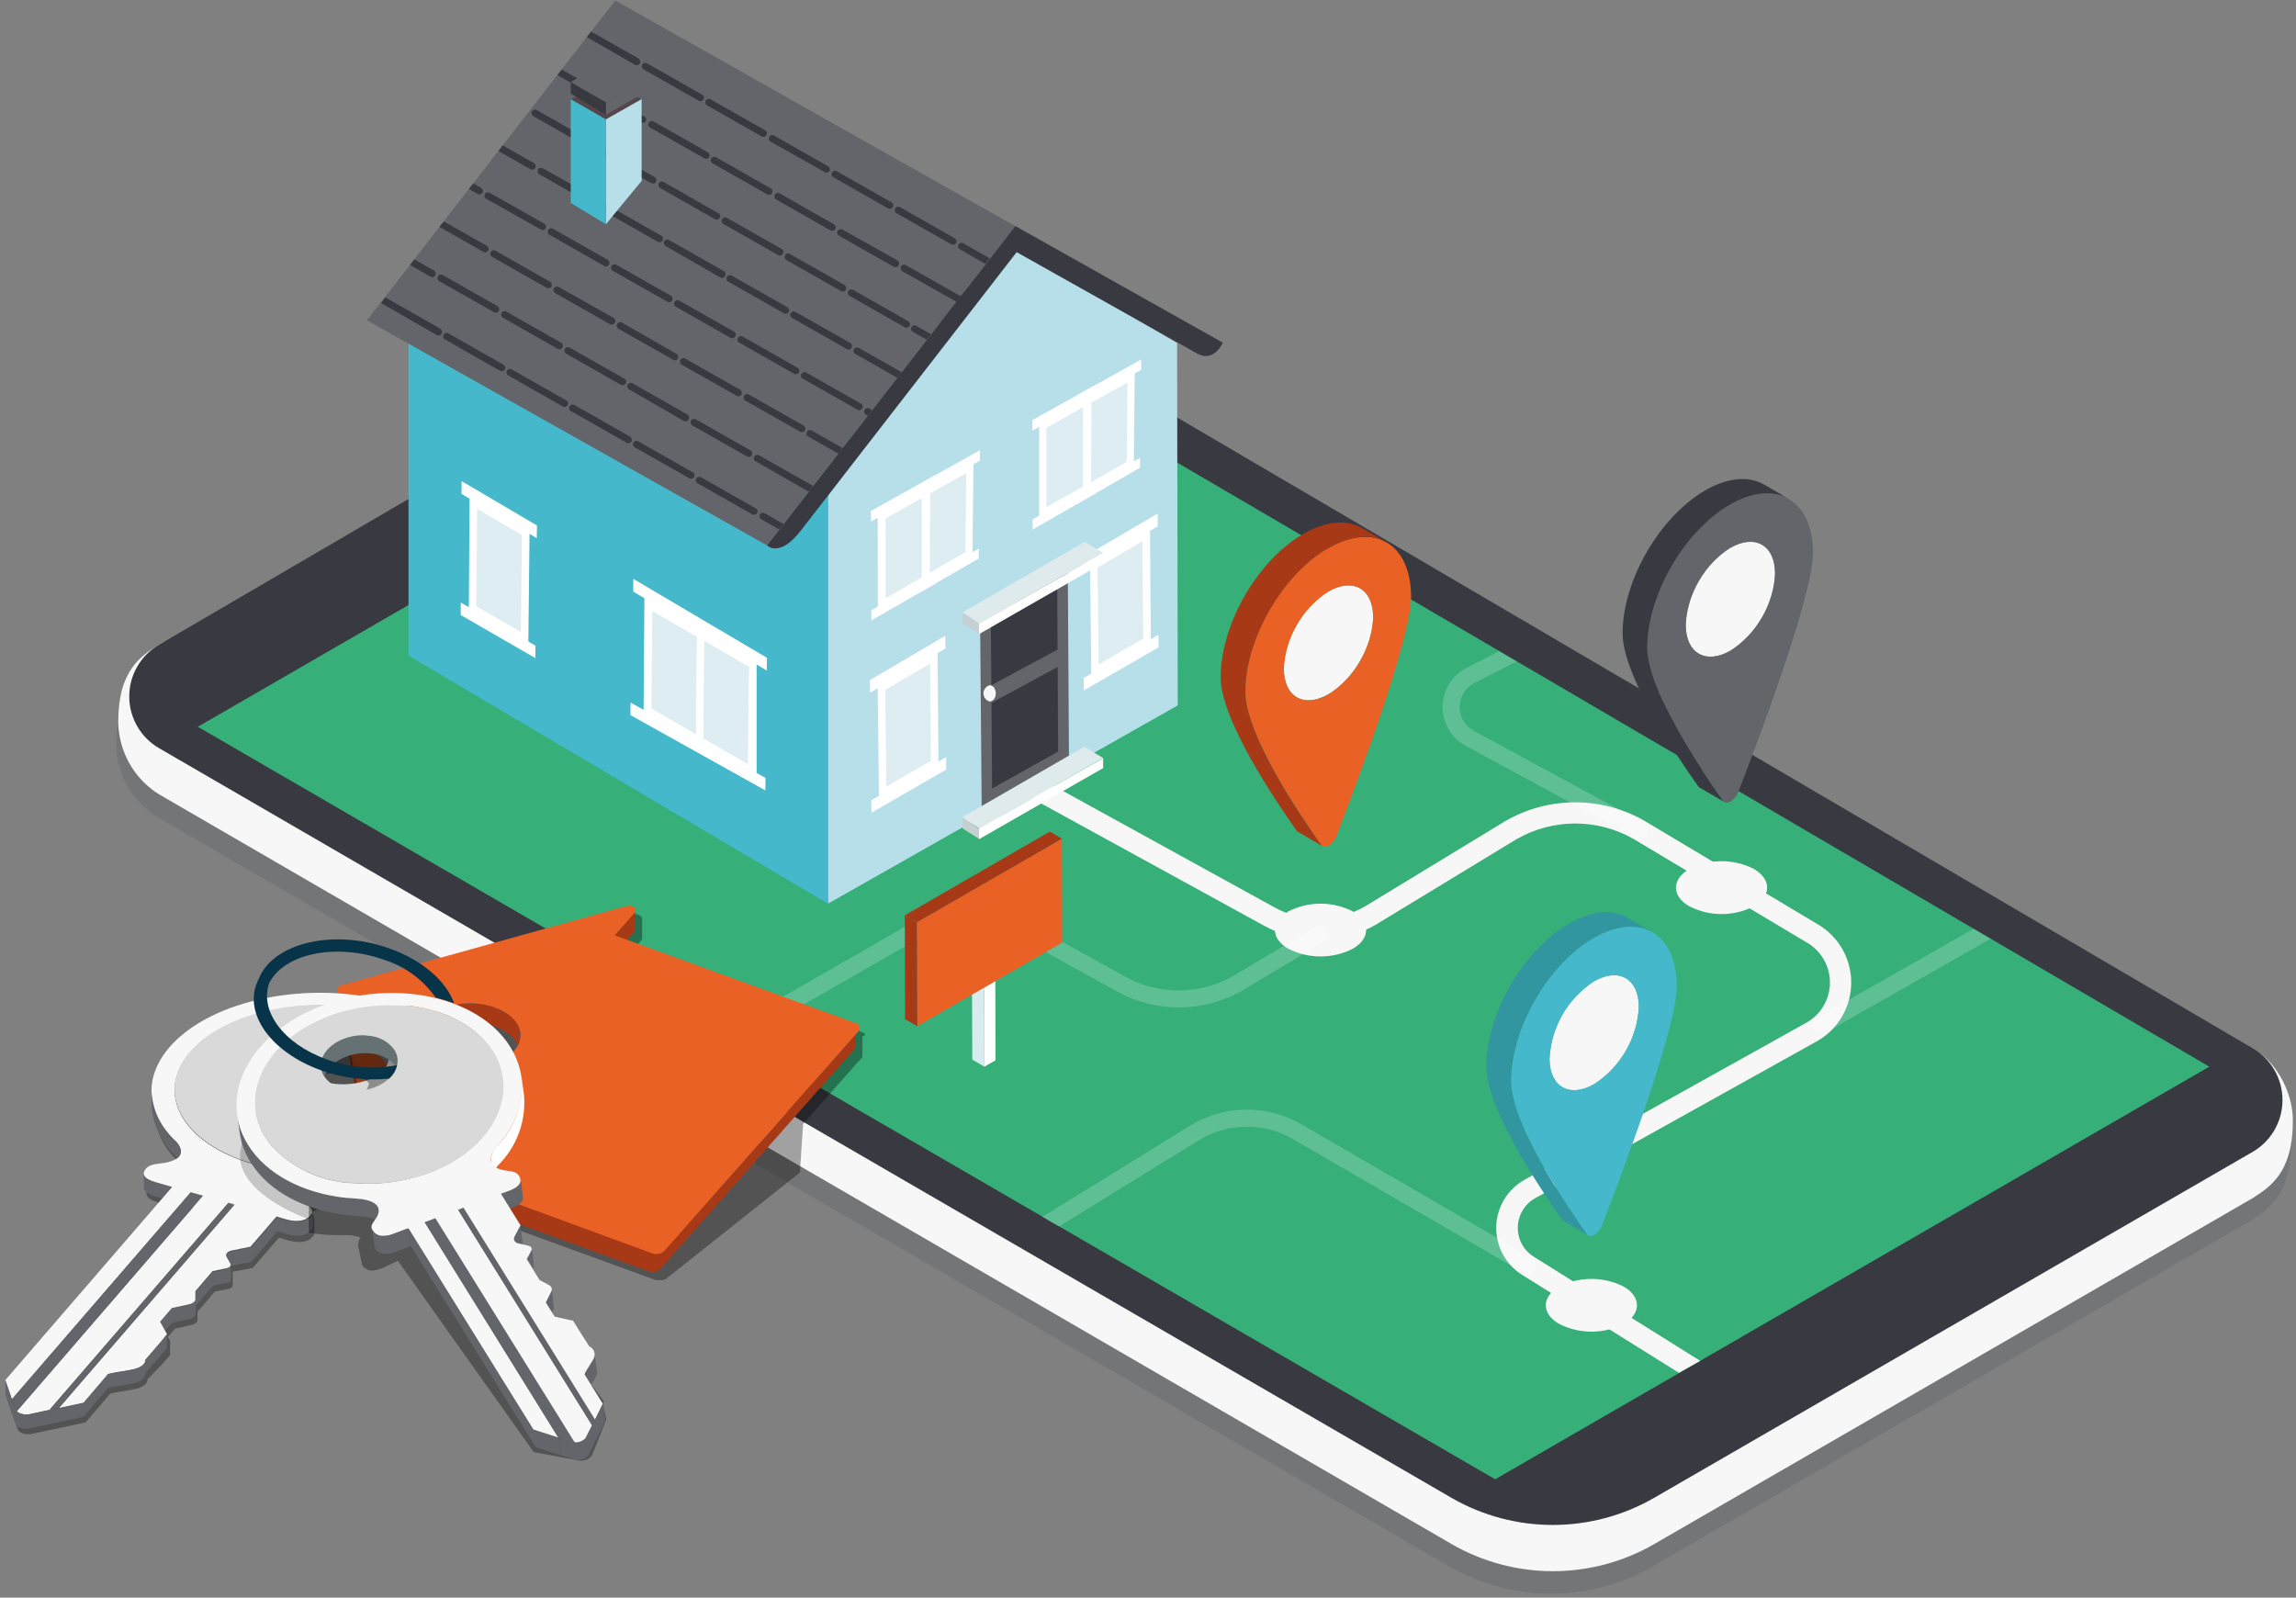 <?xml version="1.0" encoding="UTF-8"?>
<svg width="240px" height="167px" viewBox="0 0 240 167" version="1.1" xmlns="http://www.w3.org/2000/svg" xmlns:xlink="http://www.w3.org/1999/xlink">
    <rect x="0" y="0" width="240" height="167" fill="#808080" stroke="none"/>
    <!-- Generator: Sketch 53 (72520) - https://sketchapp.com -->
    <title>05-desktop-illustration-maison</title>
    <desc>Created with Sketch.</desc>
    <g id="Page-1" stroke="none" stroke-width="1" fill="none" fill-rule="evenodd">
        <g id="05-desktop-illustration-maison" fill-rule="nonzero">
            <path d="M236.1,112.56 C235.837,112.344 235.56,112.147 235.27,111.97 L100.67,33 C94.058,29.13 85.872,29.13 79.26,33 L16.82,69.51 C14.45,70.85 12.15,72.46 12.15,77.82 C12.178,80.558 13.452,83.135 15.61,84.82 C15.865,85.035 16.14,85.226 16.43,85.39 L151.54,163.76 C158.086,167.53 166.144,167.53 172.69,163.76 L235.23,127.62 C235.41,127.51 235.57,127.4 235.73,127.28 C237.73,126.01 239.46,124.18 239.46,119.53 C239.43,116.823 238.199,114.27 236.1,112.56 Z" id="Path" fill="#63656B" opacity="0.4" style="mix-blend-mode: multiply;"></path>
            <path d="M234.89,109.61 C233.84,109.61 233.22,110.93 232.89,112.8 L101.57,35.08 C94.85,31.08 85.14,32.15 80.16,35.08 L19.16,70.68 C18.76,68.35 18.04,66.6 17.06,67.15 C14.68,68.49 12.36,70.09 12.36,75.47 C12.396,78.206 13.668,80.78 15.82,82.47 C16.078,82.682 16.352,82.872 16.64,83.04 L151.75,161.41 C158.296,165.18 166.354,165.18 172.9,161.41 L235.44,125.26 C235.605,125.161 235.765,125.055 235.92,124.94 C237.92,123.67 239.67,121.84 239.67,117.18 C239.7,113.2 236.68,109.61 234.89,109.61 Z" id="Path" fill="#F8F7F7"></path>
            <path d="M235.51,109.6 L100.91,30.66 C94.298,26.79 86.112,26.79 79.5,30.66 L16.63,67.39 C14.699,68.507 13.51,70.569 13.51,72.8 C13.51,75.031 14.699,77.093 16.63,78.21 L151.74,156.58 C158.287,160.346 166.343,160.346 172.89,156.58 L235.43,120.43 C237.369,119.324 238.573,117.27 238.589,115.038 C238.606,112.806 237.433,110.734 235.51,109.6 L235.51,109.6 Z" id="Path" fill="#393A41"></path>
            <polygon id="Path" fill="#37AF79" points="20.68 75.97 156.29 154.63 230.94 111.5 95.93 32.48"></polygon>
            <path d="M58.74,48.28 C57.63,47.72 56.32,47.72 55.21,48.28 L48.9,51.92 C48.494,52.086 48.228,52.481 48.228,52.92 C48.228,53.359 48.494,53.754 48.9,53.92 C50.01,54.48 51.32,54.48 52.43,53.92 L58.74,50.27 C59.14,50.101 59.4,49.709 59.4,49.275 C59.4,48.841 59.14,48.449 58.74,48.28 L58.74,48.28 Z" id="Path" fill="#546F75"></path>
            <path d="M190,96.61 L171.91,85.81 C167.413,83.221 161.877,83.221 157.38,85.81 L142.66,94.76 C139.759,96.429 136.199,96.471 133.26,94.87 L97.16,75 C96.608,74.705 95.92,74.913 95.625,75.465 C95.33,76.017 95.538,76.705 96.09,77 L132.2,96.8 C135.829,98.782 140.23,98.729 143.81,96.66 L158.52,87.72 C162.318,85.534 166.992,85.534 170.79,87.72 L188.88,98.53 C190.367,99.392 191.283,100.981 191.283,102.7 C191.283,104.419 190.367,106.008 188.88,106.87 L159.42,123.29 C157.608,124.275 156.458,126.151 156.403,128.212 C156.347,130.274 157.394,132.209 159.15,133.29 L175.5,143.5 L177.72,142.25 L160.33,131.37 C159.258,130.701 158.621,129.514 158.656,128.251 C158.691,126.988 159.393,125.839 160.5,125.23 L190,108.8 C192.171,107.538 193.507,105.216 193.507,102.705 C193.507,100.194 192.171,97.872 190,96.61 L190,96.61 Z" id="Path" fill="#F8F7F7"></path>
            <polygon id="Path" fill="#B6DFE9" points="106 25.88 86.55 51.78 86.55 94.46 123.11 73.73 123.04 35.86"></polygon>
            <polygon id="Path" fill="#63656B" points="102.44 63.52 102.62 84.95 111.74 79.56 111.61 58.57"></polygon>
            <polygon id="Path" fill="#DEEDF2" points="96.81 60.55 101.28 57.98 101.38 48.76 96.85 51.29"></polygon>
            <path d="M96.43,61.24 L101.65,58.24 L101.76,48.05 L96.47,51.05 L96.43,61.24 Z M97.23,51.57 L101,49.46 L100.92,57.72 L97.19,59.86 L97.23,51.57 Z" id="Shape" fill="#FFFFFF"></path>
            <polygon id="Path" fill="#FFFFFF" points="95.79 51.86 102.43 48.15 102.44 47.06 95.79 50.77"></polygon>
            <polygon id="Path" fill="#FFFFFF" points="95.76 62.16 102.3 58.39 102.32 57.34 95.76 61.1"></polygon>
            <polygon id="Path" fill="#DEEDF2" points="92.15 63.23 96.69 60.62 96.73 51.36 92.13 53.93"></polygon>
            <path d="M91.76,63.93 L97.06,60.88 L97.11,50.65 L91.74,53.65 L91.76,63.93 Z M96.35,52.06 L96.35,60.36 L92.57,62.53 L92.57,54.2 L96.35,52.06 Z" id="Shape" fill="#FFFFFF"></path>
            <polygon id="Path" fill="#FFFFFF" points="91.05 54.51 97.79 50.74 97.79 49.65 91.04 53.41"></polygon>
            <polygon id="Path" fill="#FFFFFF" points="91.08 64.85 97.73 61.03 97.74 59.97 91.08 63.79"></polygon>
            <polygon id="Path" fill="#DEEDF2" points="113.67 51.06 118.14 48.49 118.24 39.27 113.71 41.8"></polygon>
            <path d="M113.29,51.75 L118.51,48.75 L118.62,38.56 L113.33,41.56 L113.29,51.75 Z M114.09,42.08 L117.86,40 L117.78,48.26 L114.05,50.4 L114.09,42.08 Z" id="Shape" fill="#FFFFFF"></path>
            <polygon id="Path" fill="#FFFFFF" points="112.65 42.37 119.28 38.66 119.3 37.57 112.65 41.28"></polygon>
            <polygon id="Path" fill="#FFFFFF" points="112.61 52.67 119.16 48.9 119.17 47.85 112.62 51.61"></polygon>
            <polygon id="Path" fill="#DEEDF2" points="109 53.74 113.54 51.13 113.59 41.87 108.99 44.44"></polygon>
            <path d="M108.62,54.44 L113.92,51.44 L114,41.16 L108.63,44.16 L108.62,54.44 Z M113.2,42.57 L113.2,50.87 L109.38,53 L109.38,44.71 L113.2,42.57 Z" id="Shape" fill="#FFFFFF"></path>
            <polygon id="Path" fill="#FFFFFF" points="107.91 45.02 114.65 41.25 114.65 40.16 107.9 43.92"></polygon>
            <polygon id="Path" fill="#FFFFFF" points="107.94 55.36 114.59 51.54 114.59 50.48 107.94 54.3"></polygon>
            <polygon id="Path" fill="#DEEDF2" points="92.14 71.75 92.26 83.04 97.7 79.9 97.62 68.53"></polygon>
            <path d="M91.74,71.38 L91.88,83.85 L98.1,80.26 L98,67.69 L91.74,71.38 Z M92.65,82.22 L92.53,72.11 L97.23,69.36 L97.31,79.53 L92.65,82.22 Z" id="Shape" fill="#FFFFFF"></path>
            <polygon id="Path" fill="#FFFFFF" points="90.93 71.09 90.95 72.41 98.82 67.79 98.81 66.46"></polygon>
            <polygon id="Path" fill="#FFFFFF" points="91.08 83.65 91.1 84.95 98.9 80.45 98.9 79.14"></polygon>
            <polygon id="Path" fill="#DEEDF2" points="114.33 58.97 114.46 70.26 119.9 67.12 119.81 55.75"></polygon>
            <path d="M113.94,58.6 L114.08,71.07 L120.3,67.48 L120.21,54.92 L113.94,58.6 Z M114.84,69.45 L114.73,59.33 L119.42,56.58 L119.5,66.75 L114.84,69.45 Z" id="Shape" fill="#FFFFFF"></path>
            <polygon id="Path" fill="#FFFFFF" points="113.13 58.31 113.15 59.64 121.02 55.01 121.01 53.68"></polygon>
            <polygon id="Path" fill="#FFFFFF" points="113.28 70.87 113.3 72.17 121.1 67.67 121.09 66.36"></polygon>
            <polygon id="Path" fill="#393A41" points="103.57 64.57 103.63 71.63 110.55 67.9 110.51 60.94"></polygon>
            <polygon id="Path" fill="#393A41" points="103.64 73.47 103.7 82.43 110.61 78.56 110.56 69.71"></polygon>
            <polygon id="Path" fill="#DEEAEB" points="100.56 85.44 102.39 86.62 115.31 79.23 113.34 78.06"></polygon>
            <polygon id="Path" fill="#DEEAEB" points="100.61 64.01 102.39 65.19 115.31 57.8 113.39 56.63"></polygon>
            <polygon id="Path" fill="#FFFFFF" points="102.32 65.19 102.34 66.28 115.31 58.85 115.31 57.83"></polygon>
            <polygon id="Path" fill="#C6D0D2" points="100.61 64.01 100.61 65.15 102.34 66.25 102.32 65.19"></polygon>
            <polygon id="Path" fill="#FFFFFF" points="102.32 86.62 102.34 87.72 115.31 80.29 115.31 79.26"></polygon>
            <polygon id="Path" fill="#C6D0D2" points="100.61 85.44 100.61 86.59 102.34 87.69 102.32 86.62"></polygon>
            <path d="M103.45,71.63 C103.065,71.733 102.798,72.082 102.798,72.48 C102.798,72.878 103.065,73.227 103.45,73.33 C103.8,73.33 104.09,72.95 104.09,72.48 C104.09,72.01 103.8,71.63 103.45,71.63 Z" id="Path" fill="#F8F7F7"></path>
            <polygon id="Path" fill="#45B8CB" points="42.7 68.53 86.55 94.46 86.55 51.78 42.7 29.33"></polygon>
            <path d="M80.17,57 C80.17,57 81.45,58.39 83.73,55.44 L106.27,26.36 L125.22,37 C126.92,37.89 127.82,35.82 127.82,35.82 L106.12,23.62 L80.17,57 Z" id="Path" fill="#393A41"></path>
            <polygon id="Path" fill="#63656B" points="38.36 33.48 80.17 57.01 106.12 23.64 64.31 0.05"></polygon>
            <polygon id="Path" fill="#DEEDF2" points="67.62 74.26 78.56 80.62 78.69 69.33 67.71 62.89"></polygon>
            <path d="M67.36,62.41 L67.27,74.71 L79.09,81.43 L79.09,69.22 L72.82,65.62 L67.36,62.41 Z M72.76,72.9 L72.76,76.77 L68.1,74.05 L68.18,63.88 L72.85,66.57 L72.76,72.9 Z M73.56,71.6 L73.62,66.99 L78.29,69.69 L78.18,79.88 L73.52,77.19 L73.56,71.6 Z" id="Shape" fill="#FFFFFF"></path>
            <polygon id="Path" fill="#DEEDF2" points="49.36 63.73 54.8 66.87 54.92 55.58 49.44 52.36"></polygon>
            <path d="M49,64.09 L55.22,67.68 L55.36,55.21 L49.09,51.53 L49,64.09 Z M49.87,53.19 L54.56,55.94 L54.45,66.06 L49.79,63.37 L49.87,53.19 Z" id="Shape" fill="#FFFFFF"></path>
            <polygon id="Path" fill="#FFFFFF" points="48.24 51.63 56.11 56.25 56.13 54.93 48.25 50.29"></polygon>
            <polygon id="Path" fill="#FFFFFF" points="48.16 64.29 55.96 68.79 55.97 67.49 48.16 62.98"></polygon>
            <polygon id="Path" fill="#FFFFFF" points="66.19 61.84 80.15 70.09 80.17 68.76 66.2 60.51"></polygon>
            <polygon id="Path" fill="#FFFFFF" points="65.9 74.75 80 82.62 80.02 81.32 65.91 73.44"></polygon>
            <path d="M100.2,25.55 C100.101,25.724 100.158,25.946 100.33,26.05 L103,27.59 L103.46,27.01 L100.65,25.41 C100.486,25.338 100.294,25.398 100.2,25.55 Z" id="Path" fill="#393A41"></path>
            <path d="M99.8,24.91 L94.08,21.65 C93.903,21.552 93.68,21.615 93.58,21.79 C93.53,21.874 93.517,21.975 93.543,22.07 C93.57,22.164 93.634,22.244 93.72,22.29 L99.44,25.54 C99.614,25.639 99.836,25.582 99.94,25.41 C99.99,25.326 100.003,25.225 99.977,25.13 C99.95,25.036 99.886,24.956 99.8,24.91 L99.8,24.91 Z" id="Path" fill="#393A41"></path>
            <path d="M93.19,21.15 L87.47,17.9 C87.296,17.801 87.074,17.858 86.97,18.03 C86.92,18.114 86.907,18.215 86.933,18.31 C86.96,18.404 87.024,18.484 87.11,18.53 L92.83,21.78 C93.004,21.879 93.226,21.822 93.33,21.65 C93.38,21.566 93.393,21.465 93.367,21.37 C93.34,21.276 93.276,21.196 93.19,21.15 L93.19,21.15 Z" id="Path" fill="#393A41"></path>
            <path d="M86.58,17.39 L80.86,14.14 C80.691,14.074 80.499,14.141 80.407,14.297 C80.315,14.454 80.35,14.654 80.49,14.77 L86.22,18 C86.397,18.098 86.62,18.035 86.72,17.86 C86.794,17.69 86.735,17.492 86.58,17.39 L86.58,17.39 Z" id="Path" fill="#393A41"></path>
            <path d="M80,13.63 L74.27,10.38 C74.157,10.316 74.019,10.316 73.907,10.382 C73.795,10.447 73.727,10.567 73.727,10.697 C73.728,10.826 73.797,10.946 73.91,11.01 L79.63,14.27 C79.806,14.361 80.022,14.298 80.121,14.127 C80.22,13.956 80.167,13.737 80,13.63 L80,13.63 Z" id="Path" fill="#393A41"></path>
            <path d="M73.35,9.87 L67.63,6.62 C67.546,6.57 67.445,6.557 67.35,6.583 C67.256,6.61 67.176,6.674 67.13,6.76 C67.081,6.843 67.068,6.942 67.094,7.035 C67.121,7.128 67.184,7.206 67.27,7.25 L73,10.51 C73.115,10.595 73.269,10.606 73.395,10.538 C73.521,10.471 73.597,10.336 73.589,10.193 C73.582,10.05 73.493,9.924 73.36,9.87 L73.35,9.87 Z" id="Path" fill="#393A41"></path>
            <path d="M66.74,6.11 L61.79,3.3 L61.34,3.88 L66.34,6.75 C66.455,6.835 66.609,6.846 66.735,6.778 C66.861,6.711 66.937,6.576 66.929,6.433 C66.922,6.29 66.833,6.164 66.7,6.11 L66.74,6.11 Z" id="Path" fill="#393A41"></path>
            <path d="M94.68,27.71 C94.596,27.66 94.495,27.647 94.4,27.673 C94.306,27.7 94.226,27.764 94.18,27.85 C94.081,28.024 94.138,28.246 94.31,28.35 L100,31.56 L100.45,30.98 C100.45,30.98 100.45,30.98 100.45,30.98 L94.68,27.71 Z" id="Path" fill="#393A41"></path>
            <path d="M93.79,27.21 L88.06,24 C87.883,23.902 87.66,23.965 87.56,24.14 C87.462,24.317 87.525,24.54 87.7,24.64 L93.42,27.89 C93.504,27.94 93.605,27.953 93.7,27.927 C93.794,27.9 93.874,27.836 93.92,27.75 C93.985,27.664 94.007,27.554 93.982,27.449 C93.957,27.345 93.887,27.257 93.79,27.21 L93.79,27.21 Z" id="Path" fill="#393A41"></path>
            <path d="M87.17,23.45 L81.45,20.19 C81.277,20.119 81.079,20.188 80.987,20.351 C80.896,20.514 80.94,20.719 81.09,20.83 L86.81,24.08 C86.984,24.179 87.206,24.122 87.31,23.95 C87.36,23.866 87.373,23.765 87.347,23.67 C87.32,23.576 87.256,23.496 87.17,23.45 Z" id="Path" fill="#393A41"></path>
            <path d="M80.56,19.69 L74.84,16.43 C74.663,16.332 74.44,16.395 74.34,16.57 C74.29,16.654 74.277,16.755 74.303,16.85 C74.33,16.944 74.394,17.024 74.48,17.07 L80.2,20.32 C80.374,20.419 80.596,20.362 80.7,20.19 C80.75,20.106 80.763,20.005 80.737,19.91 C80.71,19.816 80.646,19.736 80.56,19.69 L80.56,19.69 Z" id="Path" fill="#393A41"></path>
            <path d="M74,15.93 L68.27,12.67 C68.097,12.599 67.899,12.668 67.807,12.831 C67.716,12.994 67.76,13.199 67.91,13.31 L73.64,16.56 C73.811,16.659 74.03,16.6 74.13,16.43 C74.229,16.256 74.172,16.034 74,15.93 L74,15.93 Z" id="Path" fill="#393A41"></path>
            <path d="M67.33,12.17 L61.61,8.92 C61.436,8.821 61.214,8.878 61.11,9.05 C61.06,9.134 61.047,9.235 61.073,9.33 C61.1,9.424 61.164,9.504 61.25,9.55 L67,12.8 C67.174,12.899 67.396,12.842 67.5,12.67 C67.548,12.582 67.556,12.478 67.524,12.383 C67.492,12.288 67.422,12.211 67.33,12.17 L67.33,12.17 Z" id="Path" fill="#393A41"></path>
            <path d="M60.72,8.41 L58.72,7.27 L58.27,7.85 L60.37,9.05 C60.547,9.148 60.77,9.085 60.87,8.91 C60.919,8.824 60.931,8.722 60.902,8.628 C60.874,8.533 60.808,8.455 60.72,8.41 Z" id="Path" fill="#393A41"></path>
            <path d="M95.28,34.2 C95.231,34.283 95.218,34.382 95.244,34.475 C95.271,34.568 95.334,34.646 95.42,34.69 L96.88,35.52 L97.33,34.94 L95.78,34.06 C95.696,34.01 95.595,33.997 95.5,34.023 C95.406,34.05 95.326,34.114 95.28,34.2 Z" id="Path" fill="#393A41"></path>
            <path d="M94.89,33.55 L89.17,30.3 C89.086,30.25 88.985,30.237 88.89,30.263 C88.796,30.29 88.716,30.354 88.67,30.44 C88.621,30.523 88.608,30.622 88.634,30.715 C88.661,30.808 88.724,30.886 88.81,30.93 L94.53,34.19 C94.645,34.275 94.799,34.286 94.925,34.218 C95.051,34.151 95.127,34.016 95.119,33.873 C95.112,33.73 95.023,33.604 94.89,33.55 L94.89,33.55 Z" id="Path" fill="#393A41"></path>
            <path d="M88.28,29.79 L82.55,26.54 C82.467,26.491 82.368,26.478 82.275,26.504 C82.182,26.531 82.104,26.594 82.06,26.68 C81.961,26.854 82.018,27.076 82.19,27.18 L87.92,30.43 C88.003,30.479 88.102,30.492 88.195,30.466 C88.288,30.439 88.366,30.376 88.41,30.29 C88.509,30.116 88.452,29.894 88.28,29.79 L88.28,29.79 Z" id="Path" fill="#393A41"></path>
            <path d="M81.66,26 L75.94,22.75 C75.767,22.679 75.569,22.748 75.477,22.911 C75.386,23.074 75.43,23.279 75.58,23.39 L81.3,26.64 C81.415,26.725 81.569,26.736 81.695,26.668 C81.821,26.601 81.897,26.466 81.889,26.323 C81.882,26.18 81.793,26.054 81.66,26 Z" id="Path" fill="#393A41"></path>
            <path d="M75.05,22.27 L69.33,19 C69.157,18.929 68.959,18.998 68.867,19.161 C68.776,19.324 68.82,19.529 68.97,19.64 L74.69,22.89 C74.805,22.975 74.959,22.986 75.085,22.918 C75.211,22.851 75.287,22.716 75.279,22.573 C75.272,22.43 75.183,22.304 75.05,22.25 L75.05,22.27 Z" id="Path" fill="#393A41"></path>
            <path d="M68.44,18.52 L62.72,15.26 C62.636,15.21 62.535,15.197 62.44,15.223 C62.346,15.25 62.266,15.314 62.22,15.4 C62.121,15.574 62.178,15.796 62.35,15.9 L68.08,19.15 C68.193,19.214 68.331,19.214 68.443,19.148 C68.555,19.083 68.623,18.963 68.623,18.833 C68.622,18.704 68.553,18.584 68.44,18.52 L68.44,18.52 Z" id="Path" fill="#393A41"></path>
            <path d="M61.83,14.76 L56.1,11.5 C55.923,11.402 55.7,11.465 55.6,11.64 C55.502,11.817 55.565,12.04 55.74,12.14 L61.46,15.39 C61.544,15.44 61.645,15.453 61.74,15.427 C61.834,15.4 61.914,15.336 61.96,15.25 C62.059,15.079 62,14.86 61.83,14.76 L61.83,14.76 Z" id="Path" fill="#393A41"></path>
            <path d="M89.26,36.49 C89.21,36.574 89.197,36.675 89.223,36.77 C89.25,36.864 89.314,36.944 89.4,36.99 L93.79,39.49 L94.25,38.91 L89.76,36.36 C89.586,36.261 89.364,36.318 89.26,36.49 Z" id="Path" fill="#393A41"></path>
            <path d="M88.87,35.85 L83.15,32.6 C82.976,32.501 82.754,32.558 82.65,32.73 C82.6,32.814 82.587,32.915 82.613,33.01 C82.64,33.104 82.704,33.184 82.79,33.23 L88.51,36.49 C88.687,36.588 88.91,36.525 89.01,36.35 C89.06,36.266 89.073,36.165 89.047,36.07 C89.02,35.976 88.956,35.896 88.87,35.85 Z" id="Path" fill="#393A41"></path>
            <path d="M82.26,32.09 L76.54,28.84 C76.427,28.747 76.27,28.729 76.139,28.794 C76.008,28.86 75.928,28.996 75.935,29.142 C75.941,29.288 76.034,29.417 76.17,29.47 L81.9,32.73 C82.015,32.815 82.169,32.826 82.295,32.758 C82.421,32.691 82.497,32.556 82.489,32.413 C82.482,32.27 82.393,32.144 82.26,32.09 L82.26,32.09 Z" id="Path" fill="#393A41"></path>
            <path d="M75.65,28.33 L69.92,25.08 C69.837,25.031 69.738,25.018 69.645,25.044 C69.552,25.071 69.474,25.134 69.43,25.22 C69.331,25.391 69.39,25.61 69.56,25.71 L75.28,29 C75.364,29.05 75.465,29.063 75.56,29.037 C75.654,29.01 75.734,28.946 75.78,28.86 C75.838,28.774 75.856,28.667 75.832,28.566 C75.807,28.466 75.741,28.38 75.65,28.33 Z" id="Path" fill="#393A41"></path>
            <path d="M69,24.57 L63.28,21.32 C63.099,21.268 62.908,21.361 62.836,21.535 C62.764,21.709 62.835,21.909 63,22 L68.72,25.25 C68.835,25.335 68.989,25.346 69.115,25.278 C69.241,25.211 69.317,25.076 69.309,24.933 C69.302,24.79 69.213,24.664 69.08,24.61 L69,24.57 Z" id="Path" fill="#393A41"></path>
            <path d="M62.42,20.81 L56.7,17.56 C56.527,17.489 56.329,17.558 56.237,17.721 C56.146,17.884 56.19,18.089 56.34,18.2 L62.06,21.45 C62.175,21.535 62.329,21.546 62.455,21.478 C62.581,21.411 62.657,21.276 62.649,21.133 C62.642,20.99 62.553,20.864 62.42,20.81 L62.42,20.81 Z" id="Path" fill="#393A41"></path>
            <path d="M55.81,17.05 L52.55,15.2 L52.1,15.79 L55.45,17.69 C55.627,17.788 55.85,17.725 55.95,17.55 C56.048,17.373 55.985,17.15 55.81,17.05 L55.81,17.05 Z" id="Path" fill="#393A41"></path>
            <path d="M90.37,42.84 C90.271,43.014 90.328,43.236 90.5,43.34 L90.71,43.45 L91.16,42.87 L90.87,42.7 C90.786,42.65 90.685,42.637 90.59,42.663 C90.496,42.69 90.416,42.754 90.37,42.84 Z" id="Path" fill="#393A41"></path>
            <path d="M90,42.2 L84.27,38.94 C84.093,38.842 83.87,38.905 83.77,39.08 C83.672,39.257 83.735,39.48 83.91,39.58 L89.63,42.83 C89.714,42.88 89.815,42.893 89.91,42.867 C90.004,42.84 90.084,42.776 90.13,42.69 C90.229,42.519 90.17,42.3 90,42.2 L90,42.2 Z" id="Path" fill="#393A41"></path>
            <path d="M83.36,38.44 L77.64,35.18 C77.463,35.082 77.24,35.145 77.14,35.32 C77.09,35.404 77.077,35.505 77.103,35.6 C77.13,35.694 77.194,35.774 77.28,35.82 L83,39.07 C83.174,39.169 83.396,39.112 83.5,38.94 C83.55,38.856 83.563,38.755 83.537,38.66 C83.51,38.566 83.446,38.486 83.36,38.44 L83.36,38.44 Z" id="Path" fill="#393A41"></path>
            <path d="M76.75,34.68 L71,31.42 C70.823,31.322 70.6,31.385 70.5,31.56 C70.45,31.644 70.437,31.745 70.463,31.84 C70.49,31.934 70.554,32.014 70.64,32.06 L76.36,35.31 C76.534,35.409 76.756,35.352 76.86,35.18 C76.912,35.099 76.93,35.001 76.909,34.907 C76.889,34.813 76.831,34.731 76.75,34.68 L76.75,34.68 Z" id="Path" fill="#393A41"></path>
            <path d="M70.14,30.92 L64.41,27.67 C64.239,27.571 64.02,27.63 63.92,27.8 C63.821,27.974 63.878,28.196 64.05,28.3 L69.78,31.55 C69.951,31.649 70.17,31.59 70.27,31.42 C70.369,31.246 70.312,31.024 70.14,30.92 L70.14,30.92 Z" id="Path" fill="#393A41"></path>
            <path d="M63.52,27.16 L57.8,23.91 C57.626,23.811 57.404,23.868 57.3,24.04 C57.25,24.124 57.237,24.225 57.263,24.32 C57.29,24.414 57.354,24.494 57.44,24.54 L63.16,27.8 C63.337,27.898 63.56,27.835 63.66,27.66 C63.71,27.576 63.723,27.475 63.697,27.38 C63.67,27.286 63.606,27.206 63.52,27.16 Z" id="Path" fill="#393A41"></path>
            <path d="M56.91,23.4 L51.19,20.15 C51.016,20.051 50.794,20.108 50.69,20.28 C50.64,20.364 50.627,20.465 50.653,20.56 C50.68,20.654 50.744,20.734 50.83,20.78 L56.55,24 C56.727,24.098 56.95,24.035 57.05,23.86 C57.128,23.693 57.067,23.495 56.91,23.4 L56.91,23.4 Z" id="Path" fill="#393A41"></path>
            <path d="M50.3,19.64 L49.47,19.17 L49.02,19.75 L49.94,20.28 C50.117,20.378 50.34,20.315 50.44,20.14 C50.538,19.963 50.475,19.74 50.3,19.64 L50.3,19.64 Z" id="Path" fill="#393A41"></path>
            <path d="M84.35,45.14 C84.252,45.317 84.315,45.54 84.49,45.64 L87.63,47.42 L88.08,46.84 L84.85,45 C84.766,44.95 84.665,44.937 84.57,44.963 C84.476,44.99 84.396,45.054 84.35,45.14 L84.35,45.14 Z" id="Path" fill="#393A41"></path>
            <path d="M84,44.49 L78.28,41.24 C78.196,41.19 78.095,41.177 78,41.203 C77.906,41.23 77.826,41.294 77.78,41.38 C77.681,41.554 77.738,41.776 77.91,41.88 L83.64,45.13 C83.817,45.228 84.04,45.165 84.14,44.99 C84.232,44.812 84.171,44.594 84,44.49 L84,44.49 Z" id="Path" fill="#393A41"></path>
            <path d="M77.35,40.73 L71.62,37.48 C71.443,37.382 71.22,37.445 71.12,37.62 C71.022,37.797 71.085,38.02 71.26,38.12 L77,41.37 C77.084,41.42 77.185,41.433 77.28,41.407 C77.374,41.38 77.454,41.316 77.5,41.23 C77.596,41.05 77.529,40.827 77.35,40.73 L77.35,40.73 Z" id="Path" fill="#393A41"></path>
            <path d="M70.73,37 L65,33.72 C64.916,33.67 64.815,33.657 64.72,33.683 C64.626,33.71 64.546,33.774 64.5,33.86 L64.5,33.86 C64.45,33.944 64.437,34.045 64.463,34.14 C64.49,34.234 64.554,34.314 64.64,34.36 L70.36,37.61 C70.444,37.66 70.545,37.673 70.64,37.647 C70.734,37.62 70.814,37.556 70.86,37.47 C70.951,37.304 70.893,37.096 70.73,37 Z" id="Path" fill="#393A41"></path>
            <path d="M64.12,33.22 L58.4,30 C58.223,29.902 58,29.965 57.9,30.14 C57.85,30.224 57.837,30.325 57.863,30.42 C57.89,30.514 57.954,30.594 58.04,30.64 L63.76,33.89 C63.934,33.989 64.156,33.932 64.26,33.76 C64.324,33.673 64.345,33.561 64.318,33.457 C64.291,33.352 64.218,33.265 64.12,33.22 L64.12,33.22 Z" id="Path" fill="#393A41"></path>
            <path d="M57.51,29.46 L51.78,26.2 C51.696,26.153 51.598,26.142 51.506,26.168 C51.414,26.195 51.336,26.256 51.29,26.34 C51.191,26.514 51.248,26.736 51.42,26.84 L57.15,30.09 C57.321,30.189 57.54,30.13 57.64,29.96 C57.739,29.786 57.682,29.564 57.51,29.46 L57.51,29.46 Z" id="Path" fill="#393A41"></path>
            <path d="M50.89,25.7 L46.39,23.14 L45.94,23.72 L50.53,26.33 C50.704,26.429 50.926,26.372 51.03,26.2 C51.08,26.116 51.093,26.015 51.067,25.92 C51.04,25.826 50.976,25.746 50.89,25.7 L50.89,25.7 Z" id="Path" fill="#393A41"></path>
            <path d="M78.84,47.72 C78.79,47.804 78.777,47.905 78.803,48 C78.83,48.094 78.894,48.174 78.98,48.22 L84.54,51.39 L85,50.8 L79.34,47.59 C79.166,47.491 78.944,47.548 78.84,47.72 Z" id="Path" fill="#393A41"></path>
            <path d="M78.45,47.08 L72.73,43.83 C72.646,43.78 72.545,43.767 72.45,43.793 C72.356,43.82 72.276,43.884 72.23,43.97 C72.131,44.141 72.19,44.36 72.36,44.46 L78.09,47.72 C78.267,47.818 78.49,47.755 78.59,47.58 C78.688,47.403 78.625,47.18 78.45,47.08 Z" id="Path" fill="#393A41"></path>
            <path d="M71.84,43.32 L66.11,40.07 C65.933,39.972 65.71,40.035 65.61,40.21 C65.519,40.385 65.58,40.6 65.75,40.7 L71.47,44 C71.554,44.05 71.655,44.063 71.75,44.037 C71.844,44.01 71.924,43.946 71.97,43.86 C72.031,43.773 72.052,43.664 72.027,43.561 C72.002,43.457 71.934,43.37 71.84,43.32 L71.84,43.32 Z" id="Path" fill="#393A41"></path>
            <path d="M65.22,39.56 L59.5,36.31 C59.327,36.239 59.129,36.308 59.037,36.471 C58.946,36.634 58.99,36.839 59.14,36.95 L64.86,40.2 C64.975,40.285 65.129,40.296 65.255,40.228 C65.381,40.161 65.457,40.026 65.449,39.883 C65.442,39.74 65.353,39.614 65.22,39.56 L65.22,39.56 Z" id="Path" fill="#393A41"></path>
            <path d="M58.61,35.8 L52.89,32.55 C52.717,32.479 52.519,32.548 52.427,32.711 C52.336,32.874 52.38,33.079 52.53,33.19 L58.25,36.44 C58.365,36.525 58.519,36.536 58.645,36.468 C58.771,36.401 58.847,36.266 58.839,36.123 C58.832,35.98 58.743,35.854 58.61,35.8 Z" id="Path" fill="#393A41"></path>
            <path d="M52,32 L46.28,28.75 C46.196,28.7 46.095,28.687 46,28.713 C45.906,28.74 45.826,28.804 45.78,28.89 C45.681,29.064 45.738,29.286 45.91,29.39 L51.64,32.64 C51.723,32.689 51.822,32.702 51.915,32.676 C52.008,32.649 52.086,32.586 52.13,32.5 C52.229,32.326 52.172,32.104 52,32 L52,32 Z" id="Path" fill="#393A41"></path>
            <path d="M45.38,28.29 L43.31,27.11 L42.86,27.69 L45,28.92 C45.084,28.97 45.185,28.983 45.28,28.957 C45.374,28.93 45.454,28.866 45.5,28.78 C45.551,28.7 45.567,28.602 45.544,28.509 C45.522,28.417 45.462,28.338 45.38,28.29 Z" id="Path" fill="#393A41"></path>
            <path d="M79.44,53.78 C79.341,53.954 79.398,54.176 79.57,54.28 L81.46,55.35 L81.91,54.77 L79.91,53.64 C79.741,53.556 79.536,53.617 79.44,53.78 L79.44,53.78 Z" id="Path" fill="#393A41"></path>
            <path d="M79,53.14 L73.28,49.89 C73.106,49.791 72.884,49.848 72.78,50.02 C72.73,50.104 72.717,50.205 72.743,50.3 C72.77,50.394 72.834,50.474 72.92,50.52 L78.64,53.77 C78.814,53.869 79.036,53.812 79.14,53.64 C79.19,53.556 79.203,53.455 79.177,53.36 C79.15,53.266 79.086,53.186 79,53.14 L79,53.14 Z" id="Path" fill="#393A41"></path>
            <path d="M72.43,49.38 L66.71,46.13 C66.536,46.031 66.314,46.088 66.21,46.26 C66.16,46.344 66.147,46.445 66.173,46.54 C66.2,46.634 66.264,46.714 66.35,46.76 L72.07,50 C72.244,50.099 72.466,50.042 72.57,49.87 C72.617,49.786 72.628,49.688 72.602,49.596 C72.575,49.504 72.514,49.426 72.43,49.38 L72.43,49.38 Z" id="Path" fill="#393A41"></path>
            <path d="M65.82,45.62 L60.1,42.37 C59.987,42.277 59.83,42.259 59.699,42.324 C59.568,42.39 59.488,42.526 59.495,42.672 C59.501,42.818 59.594,42.947 59.73,43 L65.46,46.26 C65.575,46.345 65.729,46.356 65.855,46.288 C65.981,46.221 66.057,46.086 66.049,45.943 C66.042,45.8 65.953,45.674 65.82,45.62 Z" id="Path" fill="#393A41"></path>
            <path d="M59.21,41.86 L53.48,38.61 C53.367,38.546 53.229,38.546 53.117,38.612 C53.005,38.677 52.937,38.797 52.937,38.927 C52.938,39.056 53.007,39.176 53.12,39.24 L58.84,42.5 C59.016,42.591 59.232,42.528 59.331,42.357 C59.43,42.186 59.377,41.967 59.21,41.86 L59.21,41.86 Z" id="Path" fill="#393A41"></path>
            <path d="M52.59,38.1 L46.87,34.85 C46.786,34.8 46.685,34.787 46.59,34.813 C46.496,34.84 46.416,34.904 46.37,34.99 C46.321,35.073 46.308,35.172 46.334,35.265 C46.361,35.358 46.424,35.436 46.51,35.48 L52.23,38.74 C52.345,38.825 52.499,38.836 52.625,38.768 C52.751,38.701 52.827,38.566 52.819,38.423 C52.812,38.28 52.723,38.154 52.59,38.1 L52.59,38.1 Z" id="Path" fill="#393A41"></path>
            <path d="M46,34.34 L40.28,31.09 L40.28,31.09 L39.84,31.65 C39.872,31.685 39.909,31.715 39.95,31.74 L45.62,35 C45.735,35.085 45.889,35.096 46.015,35.028 C46.141,34.961 46.217,34.826 46.209,34.683 C46.202,34.54 46.113,34.414 45.98,34.36 L46,34.34 Z" id="Path" fill="#393A41"></path>
            <polygon id="Path" fill="#554749" points="59.66 10.41 63.33 12.52 67.07 10.4 63.37 8.27"></polygon>
            <polygon id="Path" fill="#63656B" points="63.33 12.01 67.07 9.85 67.07 8.57 63.33 10.69"></polygon>
            <polygon id="Path" fill="#393A41" points="59.66 9.78 63.33 12.01 63.33 10.69 59.66 8.58"></polygon>
            <polygon id="Path" fill="#B6DFE9" points="63.33 23.44 67.07 18.91 67.07 10.36 63.33 12.48"></polygon>
            <polygon id="Path" fill="#45B8CB" points="59.66 21.21 63.33 23.44 63.33 12.48 59.66 10.37"></polygon>
            <polygon id="Path" fill="#63656B" points="59.66 8.58 63.33 10.69 67.07 8.57 63.37 6.44"></polygon>
            <path d="M183.33,90.83 C181.213,89.751 178.707,89.751 176.59,90.83 C174.73,91.91 174.71,93.66 176.59,94.74 C178.707,95.819 181.213,95.819 183.33,94.74 C185.18,93.66 185.19,91.91 183.33,90.83 Z" id="Path" fill="#F8F7F7"></path>
            <path d="M169.73,134.49 C167.608,133.415 165.102,133.415 162.98,134.49 C161.12,135.56 161.11,137.31 162.98,138.39 C165.101,139.469 167.609,139.469 169.73,138.39 C171.57,137.32 171.58,135.57 169.73,134.49 Z" id="Path" fill="#F8F7F7"></path>
            <g id="Group" transform="translate(169, 50)">
                <ellipse id="Oval" fill="#F8F7F7" transform="translate(11.875, 12.649) rotate(-59.84) translate(-11.875, -12.649) " cx="11.875" cy="12.649" rx="6.58" ry="3.81"></ellipse>
                <path d="M11.82,2.76 C7.04,5.52 3.18,12.22 3.19,17.71 C3.19,22.18 8.96,30.71 11.11,33.71 C11.29,33.96 11.6,33.95 11.91,33.77 C12.279,33.533 12.56,33.182 12.71,32.77 C14.84,27.28 20.53,12.2 20.51,7.77 C20.5,2.22 16.61,1.77635684e-15 11.82,2.76 Z M11.9,18 C9.32,19.49 7.22,18.29 7.21,15.33 C7.382,12.049 9.114,9.049 11.87,7.26 C14.44,5.77 16.54,6.97 16.55,9.93 C16.377,13.208 14.65,16.207 11.9,18 Z" id="Shape" fill="#63656B"></path>
                <path d="M9.25,1.26 C4.46,4.03 0.6,10.72 0.61,16.21 C0.61,20.68 6.38,29.21 8.53,32.21 C8.57,32.264 8.621,32.308 8.68,32.34 L11.26,33.84 C11.199,33.811 11.147,33.766 11.11,33.71 C8.96,30.71 3.21,22.21 3.19,17.71 C3.19,12.22 7.04,5.52 11.82,2.76 C14.23,1.37 16.41,1.24 17.99,2.16 L15.41,0.66 C13.83,-0.25 11.65,-0.13 9.25,1.26 Z" id="Path" fill="#393A41"></path>
            </g>
            <g id="Group" transform="translate(155, 95)">
                <path d="M11.62,7.58 C8.867,9.37 7.138,12.37 6.97,15.65 C6.97,18.65 9.07,19.8 11.65,18.32 C14.406,16.531 16.138,13.531 16.31,10.25 C16.3,7.29 14.2,6.09 11.62,7.58 Z" id="Path" fill="#F8F7F7"></path>
                <path d="M11.58,3.05 C6.8,5.81 2.93,12.51 2.95,18 C2.95,22.47 8.72,30.95 10.87,34 C11.05,34.25 11.36,34.24 11.67,34.06 C12.039,33.823 12.32,33.472 12.47,33.06 C14.6,27.57 20.28,12.49 20.27,8.06 C20.25,2.51 16.36,0.29 11.58,3.05 Z M11.65,18.32 C9.07,19.8 6.98,18.61 6.97,15.65 C7.138,12.37 8.867,9.37 11.62,7.58 C14.2,6.09 16.3,7.29 16.31,10.25 C16.138,13.531 14.406,16.531 11.65,18.32 L11.65,18.32 Z" id="Shape" fill="#45B8CB"></path>
                <path d="M9,1.55 C4.22,4.32 0.36,11.01 0.37,16.5 C0.37,20.97 6.14,29.45 8.29,32.5 C8.327,32.556 8.379,32.601 8.44,32.63 L11.01,34.13 C10.956,34.095 10.909,34.051 10.87,34 C8.72,31 2.96,22.5 2.95,18 C2.95,12.51 6.8,5.81 11.58,3.05 C13.99,1.66 16.17,1.53 17.74,2.45 L15.17,0.95 C13.59,0 11.41,0.16 9,1.55 Z" id="Path" fill="#31969F"></path>
            </g>
            <path d="M141.41,95.27 C139.293,94.191 136.787,94.191 134.67,95.27 C132.81,96.34 132.79,98.09 134.67,99.17 C136.787,100.249 139.293,100.249 141.41,99.17 C143.26,98.1 143.27,96.35 141.41,95.27 Z" id="Path" fill="#F8F7F7"></path>
            <g id="Group" transform="translate(127, 54)">
                <ellipse id="Oval" fill="#F8F7F7" transform="translate(11.863, 13.193) rotate(-59.84) translate(-11.863, -13.193) " cx="11.863" cy="13.193" rx="6.58" ry="3.81"></ellipse>
                <path d="M11.81,3.31 C7.03,6.07 3.17,12.76 3.18,18.31 C3.18,22.77 8.95,31.25 11.1,34.31 C11.28,34.56 11.59,34.56 11.9,34.38 C12.269,34.143 12.55,33.792 12.7,33.38 C14.83,27.89 20.51,12.8 20.5,8.38 C20.48,2.76 16.6,0.55 11.81,3.31 Z M11.88,18.57 C9.31,20.06 7.21,18.86 7.2,15.9 C7.376,12.625 9.103,9.631 11.85,7.84 C14.43,6.35 16.53,7.54 16.54,10.51 C16.365,13.787 14.633,16.783 11.88,18.57 Z" id="Shape" fill="#EA6126"></path>
                <path d="M9.23,1.81 C4.45,4.57 0.59,11.26 0.6,16.81 C0.6,21.28 6.37,29.75 8.52,32.81 C8.557,32.869 8.609,32.917 8.67,32.95 L11.24,34.45 C11.186,34.411 11.139,34.364 11.1,34.31 C8.95,31.31 3.19,22.81 3.18,18.31 C3.18,12.81 7.03,6.12 11.81,3.31 C14.22,1.92 16.4,1.79 17.97,2.7 L15.4,1.21 C13.82,0.29 11.64,0.42 9.23,1.81 Z" id="Path" fill="#A83917"></path>
            </g>
            <g id="Group" opacity="0.2" transform="translate(108, 115)" fill="#FFFFFF">
                <path d="M52.19,16.54 L28.07,2.54 C24.439,0.421 19.935,0.479 16.36,2.69 L0.94,12.21 L2.69,13.21 L17.29,4.21 C20.309,2.341 24.113,2.291 27.18,4.08 L51.3,18.08 C51.723,18.303 52.247,18.152 52.486,17.738 C52.725,17.324 52.595,16.795 52.19,16.54 L52.19,16.54 Z" id="Path"></path>
            </g>
            <g id="Group" opacity="0.2" transform="translate(189, 97)" fill="#FFFFFF">
                <path d="M0.92,9.4 C0.492,9.643 0.342,10.187 0.585,10.615 C0.828,11.043 1.372,11.193 1.8,10.95 L19.07,1.14 C19.07,1.14 17.78,0.38 17.32,0.08 L0.92,9.4 Z" id="Path"></path>
            </g>
            <g id="Group" opacity="0.2" transform="translate(75, 94)" fill="#FFFFFF">
                <path d="M62.58,2.84 L54.09,7.91 C50.586,10.002 46.235,10.078 42.66,8.11 L32.48,2.49 C28.616,0.372 23.929,0.409 20.1,2.59 L1.2,13.43 C0.912,13.582 0.729,13.88 0.725,14.206 C0.721,14.532 0.896,14.834 1.181,14.994 C1.465,15.153 1.814,15.144 2.09,14.97 L21,4.13 C24.291,2.257 28.318,2.223 31.64,4.04 L41.82,9.67 C45.95,11.939 50.972,11.851 55.02,9.44 L63.51,4.37 C63.932,4.119 64.071,3.572 63.82,3.15 C63.569,2.728 63.022,2.589 62.6,2.84 L62.58,2.84 Z" id="Path"></path>
            </g>
            <g id="Group" transform="translate(101, 101)">
                <polygon id="Path" fill="#FFFFFF" points="1.87 2.24 1.9 10.5 3.06 9.83 3.04 1.56"></polygon>
                <polygon id="Path" fill="#D7ECEF" points="0.6 1.5 0.63 9.76 1.9 10.5 1.87 2.24"></polygon>
                <polygon id="Path" fill="#FFFFFF" points="0.6 1.5 1.87 2.24 3.04 1.56 1.77 0.83"></polygon>
            </g>
            <g id="Group" transform="translate(94, 86)">
                <polygon id="Path" fill="#EA6126" points="1.85 10.41 1.88 21.27 8.87 17.24 10.04 16.56 17.03 12.53 17 1.67"></polygon>
                <polygon id="Path" fill="#A83917" points="0.58 9.68 0.61 20.54 1.88 21.27 1.85 10.41"></polygon>
                <polygon id="Path" fill="#A83917" points="0.58 9.68 1.85 10.41 17 1.67 15.73 0.93"></polygon>
            </g>
            <g id="Group" opacity="0.2" transform="translate(150, 68)" fill="#FFFFFF">
                <path d="M21.78,18 L4.09,8.41 C3.159,7.924 2.575,6.961 2.575,5.91 C2.575,4.859 3.159,3.896 4.09,3.41 L8.53,1.14 L6.69,0.07 L3.28,1.83 C1.767,2.612 0.81,4.167 0.793,5.871 C0.776,7.575 1.702,9.148 3.2,9.96 L20.88,19.54 C21.013,19.608 21.16,19.646 21.31,19.65 C21.715,19.646 22.066,19.37 22.165,18.977 C22.263,18.585 22.085,18.175 21.73,17.98 L21.78,18 Z" id="Path"></path>
            </g>
            <path d="M90.1,107.88 L66.24,99.18 L67.06,98.27 L67.06,98.27 C67.083,98.242 67.104,98.212 67.12,98.18 L67.12,98.11 L67.12,98 L67.12,98 L67.12,96.05 L67.12,96.05 C67.12,95.87 66.97,95.7 66.74,95.61 C66.528,95.549 66.302,95.549 66.09,95.61 L36.3,103.87 C36.05,103.94 35.9,104.11 35.93,104.28 L35.93,104.28 L35.93,104.28 L35.93,105.58 L35.93,106.28 L35.93,106.28 L40.17,126.94 C40.164,126.976 40.164,127.014 40.17,127.05 L40.17,127.05 L40.17,127.11 L40.22,127.11 L40.28,127.16 L40.34,127.16 L40.41,127.16 L40.41,127.16 L40.54,127.16 L40.54,127.16 L40.65,127.16 L40.93,127.16 C40.99,127.169 41.05,127.169 41.11,127.16 L41.11,127.16 L41.19,127.16 L41.19,127.16 L41.19,127.16 L41.31,127.06 L43.43,124.66 L68.57,133.82 L68.73,133.82 L69.23,133.82 C69.312,133.807 69.392,133.787 69.47,133.76 L69.47,133.76 C69.519,133.743 69.567,133.719 69.61,133.69 L69.61,133.69 L69.61,133.69 C69.666,133.659 69.717,133.618 69.76,133.57 L83.61,122.57 L83.95,117.5 L90.08,110.56 L90.08,110.56 L90.15,110.45 C90.159,110.417 90.159,110.383 90.15,110.35 C90.156,110.324 90.156,110.296 90.15,110.27 L90.15,108.33 L90.15,108.33 C90.59,108.22 90.43,108 90.1,107.88 Z" id="Path" fill="#000000" opacity="0.35" style="mix-blend-mode: multiply;"></path>
            <g id="Group" transform="translate(35, 94)">
                <path d="M31.44,1.28 C31.423,1.309 31.403,1.336 31.38,1.36 L31.38,1.36 L29.25,3.76 L29.25,5.71 L31.37,3.31 L31.37,3.31 L31.43,3.23 C31.434,3.204 31.434,3.176 31.43,3.15 C31.434,3.134 31.434,3.116 31.43,3.1 L31.43,1.15 L31.43,1.15 L31.44,1.28 Z" id="Path" fill="#A83917"></path>
                <path d="M54.83,13.64 L54.76,13.75 L54.76,13.75 L34.44,36.75 C34.397,36.801 34.346,36.845 34.29,36.88 L34.29,36.88 L34.15,36.94 L34.15,36.94 C34.073,36.972 33.993,36.992 33.91,37 L33.59,37 L33.46,37 L33.46,37 L33.29,36.95 L8,27.81 L5.88,30.21 L5.76,30.31 L5.76,30.31 L5.68,30.31 L5.68,30.31 L5.5,30.36 L5.23,30.36 L5.11,30.36 L5.11,30.36 L4.98,30.36 L4.91,30.36 L4.85,30.36 L4.79,30.36 L4.79,30.36 L4.79,30.3 L4.79,30.3 C4.786,30.26 4.786,30.22 4.79,30.18 L0.55,9.52 L0.55,9.52 L0.55,9.52 L0.55,11.47 L0.55,11.47 L0.55,11.47 L4.49,32 C4.486,32.04 4.486,32.08 4.49,32.12 L4.49,32.12 L4.49,32.18 L4.49,32.18 L4.55,32.23 L4.55,32.23 L4.63,32.23 L4.63,32.23 L4.76,32.23 L4.76,32.23 L4.87,32.23 L5.15,32.23 L5.33,32.23 L5.33,32.23 L5.41,32.23 L5.41,32.23 L5.41,32.23 L5.54,32.13 L7.66,29.73 L32.8,38.89 L32.96,38.94 L33.46,38.94 C33.543,38.932 33.623,38.912 33.7,38.88 L33.7,38.88 L33.84,38.81 L33.84,38.81 C33.894,38.772 33.945,38.729 33.99,38.68 L54.31,15.68 L54.31,15.68 L54.38,15.57 C54.386,15.537 54.386,15.503 54.38,15.47 C54.385,15.447 54.385,15.423 54.38,15.4 L54.38,13.45 C54.388,13.506 54.388,13.564 54.38,13.62 L54.83,13.64 Z" id="Path" fill="#A83917"></path>
                <path d="M16.78,11.33 L16.78,11.33 C16.489,11.224 16.192,11.137 15.89,11.07 C15.613,11.008 15.332,10.961 15.05,10.93 C14.764,10.915 14.476,10.915 14.19,10.93 C13.856,10.929 13.522,10.949 13.19,10.99 C12.68,11.047 12.177,11.157 11.69,11.32 C11.314,11.45 10.952,11.618 10.61,11.82 C10.262,12.027 9.948,12.287 9.68,12.59 L9.68,12.59 C9.53,12.763 9.402,12.955 9.3,13.16 C9.216,13.329 9.152,13.507 9.11,13.69 C9.095,13.83 9.095,13.97 9.11,14.11 L9,16 C9.002,15.859 9.019,15.718 9.05,15.58 C9.092,15.397 9.156,15.219 9.24,15.05 C9.342,14.845 9.47,14.653 9.62,14.48 L9.62,14.48 C9.886,14.174 10.2,13.914 10.55,13.71 C10.892,13.508 11.254,13.34 11.63,13.21 C12.117,13.047 12.62,12.937 13.13,12.88 C13.462,12.839 13.796,12.818 14.13,12.82 C14.417,12.822 14.704,12.838 14.99,12.87 C15.272,12.902 15.553,12.949 15.83,13.01 C16.129,13.075 16.423,13.162 16.71,13.27 L16.71,13.27 C18.41,13.9 19.36,15.04 19.34,16.21 L19.34,14.26 C19.43,13.1 18.48,12 16.78,11.33 Z" id="Path" fill="#A83917"></path>
                <path d="M54.39,12.93 L29.25,3.77 L31.38,1.37 C31.6,1.12 31.38,0.85 31.09,0.73 C30.875,0.664 30.645,0.664 30.43,0.73 L0.65,9 C0.4,9.07 0.25,9.24 0.28,9.41 L4.52,30 C4.574,30.17 4.709,30.301 4.88,30.35 C5.219,30.479 5.602,30.414 5.88,30.18 L8,27.78 L33.15,37 C33.584,37.174 34.079,37.089 34.43,36.78 L54.75,13.78 C55,13.46 54.85,13.1 54.39,12.93 Z M18.75,15.83 C17.36,17.42 14.19,17.96 11.68,17.04 C9.17,16.12 8.28,14.11 9.68,12.53 C11.08,10.95 14.24,10.4 16.75,11.32 C19.26,12.24 20.15,14.25 18.75,15.83 L18.75,15.83 Z" id="Shape" fill="#EA6126"></path>
            </g>
            <path d="M50.72,114.5 C50.83,110.76 47.38,107.17 41.28,105.42 C32.76,102.97 22.28,105.06 18,110.08 C16.731,111.427 16.06,113.231 16.14,115.08 L16.14,114.76 L16.14,116.25 C16.251,118.267 17.183,120.15 18.72,121.46 L18.86,121.62 C18.545,121.866 18.174,122.031 17.78,122.1 C16.98,122.29 16.14,122.23 15.68,122.64 C15.464,122.785 15.328,123.021 15.31,123.28 L15.31,123.28 L15.31,124.77 C15.31,125.13 15.7,125.45 16.51,125.68 L17.22,125.88 L0.8,144.88 L0.8,146.38 L1.48,148.38 L1.48,148.38 L1.61,148.72 L1.61,148.72 L1.89,149.5 L1.95,149.58 L1.95,149.58 C2.091,149.711 2.263,149.804 2.45,149.85 C2.704,149.916 2.969,149.937 3.23,149.91 L5.65,149.39 L5.65,149.39 L6.36,149.24 L8.95,148.68 L11.51,145.68 C12.24,145.47 13.73,145.34 14.42,145.12 C15.11,144.9 15.42,144.57 15.42,144.18 L17,142.55 L17.78,141.65 L17.78,140.16 L17.55,139.75 L18.29,138.89 L20,138.5 C20.38,138.42 20.64,138.21 20.65,137.97 L20.65,137.97 L20.65,137.11 L22.45,135.02 L23.86,134.74 C24.15,134.68 24.34,134.52 24.33,134.35 L24.33,132.91 L24.5,132.91 L26.43,132.53 L29.16,129.37 L30.16,129.66 C31.43,130.03 32.39,129.78 32.79,129.12 C32.842,129.047 32.87,128.96 32.87,128.87 L32.87,127.37 L32.87,127.37 C32.846,127.129 32.736,126.906 32.56,126.74 C33.176,126.389 33.856,126.164 34.56,126.08 L34.56,126.08 C40.42,125.78 45.93,123.75 48.79,120.44 C49.976,119.168 50.647,117.499 50.67,115.76 L50.67,114.27 C50.691,114.346 50.708,114.422 50.72,114.5 Z" id="Path" fill="#000000" opacity="0.35" style="mix-blend-mode: multiply;"></path>
            <path d="M32.59,127 C32.19,127.66 31.23,127.91 29.96,127.55 L28.96,127.25 L26.23,130.41 L24.3,130.8 C23.92,130.88 23.68,131.09 23.68,131.31 L23.68,132.67 L23.68,132.67 L22.27,132.96 L20.44,135 L20.44,135.86 L20.44,135.86 C20.44,136.09 20.17,136.3 19.79,136.38 L17.99,136.77 L16.7,138.2 L16.7,139.7 L18,138.27 L19.81,137.88 C20.19,137.8 20.45,137.59 20.46,137.35 L20.46,137.35 L20.46,136.49 L22.26,134.4 L23.68,134.12 C23.97,134.06 24.15,133.9 24.15,133.73 L24.15,132.29 L24.32,132.29 L26.25,131.91 L29,128.7 L30,128.99 C31.27,129.36 32.23,129.11 32.64,128.44 C32.686,128.365 32.711,128.278 32.71,128.19 L32.71,126.7 C32.711,126.812 32.667,126.919 32.59,127 Z M23.71,132.66 C23.8,132.505 23.947,132.39 24.12,132.34 C24.09,132.43 23.94,132.55 23.71,132.61 L23.71,132.66 Z" id="Shape" fill="#63656B"></path>
            <g id="Group" transform="translate(0, 103)">
                <path d="M38.09,5.18 C35.8,4.52 33,5.08 31.83,6.43 C31.513,6.774 31.332,7.222 31.32,7.69 L31.32,9.19 C31.319,8.721 31.498,8.271 31.82,7.93 C32.99,6.58 35.82,6.02 38.08,6.67 C39.69,7.13 40.61,8.07 40.63,9.05 L40.63,7.55 C40.62,6.57 39.69,5.64 38.09,5.18 Z" id="Path" fill="#63656B"></path>
                <path d="M16.24,20.56 C15.43,20.33 15.05,20.01 15.04,19.66 L15.04,21.15 C15.04,21.51 15.44,21.83 16.24,22.06 L18.01,22.56 L18.01,21.07 L16.24,20.56 Z" id="Path" fill="#63656B"></path>
                <polygon id="Path" fill="#E5F3F5" points="19.94 21.63 19.96 23.12 21.24 23.48 21.22 21.99"></polygon>
                <polygon id="Path" fill="#E5F3F5" points="23.88 22.75 23.9 24.25 24.54 24.43 24.51 22.94"></polygon>
                <path d="M41,1.8 C32.48,-0.65 22.06,1.44 17.72,6.46 C14.88,9.75 15.36,13.46 18.42,16.35 C18.5,16.43 19.93,17.92 17.51,18.49 C16.71,18.68 15.86,18.62 15.4,19.02 C14.73,19.61 14.96,20.2 16.23,20.56 L18,21.07 L0.55,41.27 L1.24,43.27 L19.93,21.64 L21.21,22 L1.75,44.52 C1.893,44.649 2.064,44.741 2.25,44.79 C2.504,44.861 2.769,44.882 3.03,44.85 L5.45,44.33 L5.2,44.33 L23.88,22.72 L24.51,22.9 L6.16,44.18 L8.75,43.62 L11.31,40.62 C12.04,40.41 13.53,40.27 14.22,40.05 C14.91,39.83 15.22,39.5 15.22,39.11 L16.7,37.4 L17.48,36.5 L16.73,35.16 L17.97,33.73 L19.77,33.34 C20.15,33.26 20.41,33.05 20.42,32.82 L20.42,31.96 L22.22,29.87 L23.63,29.58 C23.99,29.51 24.19,29.29 24.07,29.08 L23.68,28.38 C23.52,28.1 23.78,27.8 24.25,27.71 L26.18,27.32 L28.91,24.16 L29.91,24.46 C31.18,24.82 32.14,24.57 32.54,23.91 C32.82,23.46 32.23,23.1 32.01,22.62 C31.34,21.16 34.39,20.93 34.32,20.91 C40.18,20.61 45.69,18.57 48.55,15.27 C52.93,10.29 49.54,4.24 41,1.8 Z M46.69,14.64 C42.92,19 33.87,20.81 26.47,18.69 C19.07,16.57 16.13,11.31 19.89,7 C23.65,2.69 32.71,0.84 40.11,3 C47.51,5.16 50.46,10.28 46.7,14.64 L46.69,14.64 Z" id="Shape" fill="#F8F7F7"></path>
                <path d="M40.11,2.91 C32.71,0.79 23.66,2.6 19.89,6.91 C16.12,11.22 19.08,16.52 26.48,18.65 C33.88,20.78 42.93,18.96 46.7,14.6 C50.47,10.24 47.51,5 40.11,2.91 Z M40.11,8.81 C38.94,10.16 36.11,10.72 33.85,10.07 C31.59,9.42 30.64,7.78 31.85,6.43 C33.06,5.08 35.85,4.52 38.11,5.18 C40.37,5.84 41.29,7.46 40.13,8.81 L40.11,8.81 Z" id="Shape" fill="#D9D9D9"></path>
                <path d="M18.43,16.35 C16.892,15.04 15.96,13.157 15.85,11.14 L15.85,12.64 C16.004,14.727 16.979,16.669 18.56,18.04 C18.56,18.04 18.76,17.85 18.84,17.66 C18.888,17.564 18.909,17.457 18.9,17.35 C18.858,16.974 18.692,16.623 18.43,16.35 L18.43,16.35 Z" id="Path" fill="#63656B"></path>
                <path d="M48.6,15.31 C45.74,18.61 40.23,20.65 34.37,20.95 L34.37,20.95 C34.37,20.95 31.95,21.18 31.96,22.27 L31.96,23.77 C31.96,22.66 34.36,22.46 34.36,22.44 L34.36,22.44 C40.22,22.14 45.73,20.11 48.59,16.8 C49.776,15.528 50.447,13.859 50.47,12.12 L50.47,10.63 C50.449,12.368 49.783,14.036 48.6,15.31 Z" id="Path" fill="#E5F3F5"></path>
                <polygon id="Path" fill="#63656B" points="1.71 44.49 1.71 44.49 1.38 43.62 1.38 43.62 1.26 43.3 1.26 43.3 0.57 41.3 0.57 42.79 1.25 44.79 1.25 44.84 1.39 45.18 1.39 45.18 1.66 45.97 1.72 46.05 1.72 46.05 1.72 46.05 1.72 44.55"></polygon>
                <path d="M16.67,37.44 L15.19,39.15 C15.19,39.54 14.81,39.9 14.19,40.09 C13.57,40.28 12.01,40.45 11.28,40.66 L8.72,43.66 L6.13,44.22 L5.42,44.37 L5.42,44.37 L5.17,44.37 L5.17,44.37 L3,44.84 C2.739,44.872 2.474,44.851 2.22,44.78 C2.033,44.734 1.861,44.641 1.72,44.51 L1.72,46.01 C1.866,46.132 2.036,46.221 2.22,46.27 C2.477,46.341 2.745,46.362 3.01,46.33 L5.42,45.81 L5.42,45.81 L6.14,45.66 L8.72,45.1 L11.28,42.1 C12.02,41.89 13.5,41.75 14.19,41.54 C14.88,41.33 15.19,40.98 15.19,40.54 L16.68,38.83 L17.45,37.93 L17.45,36.44 L16.67,37.44 Z" id="Path" fill="#63656B"></path>
            </g>
            <polygon id="Path" fill="#63656B" points="5.2 147.38 5.45 147.33 6.16 147.18 24.51 125.94 23.88 125.75"></polygon>
            <polygon id="Path" fill="#63656B" points="1.24 146.27 1.38 146.62 1.71 147.49 1.75 147.53 21.22 124.99 19.94 124.63"></polygon>
            <polygon id="Path" fill="#000000" opacity="0.35" style="mix-blend-mode: multiply;" points="37.46 130.15 37.46 130.16 37.46 130.15"></polygon>
            <path d="M37.46,130.16 L37.46,130.16 C37.46,130.16 37.46,130.16 37.46,130.1 L37.46,130.16 Z" id="Path" fill="#000000" opacity="0.35" style="mix-blend-mode: multiply;"></path>
            <path d="M56.75,135.08 C56.759,135.119 56.759,135.161 56.75,135.2 C56.759,135.161 56.759,135.119 56.75,135.08 L56.75,135.08 Z" id="Path" fill="#000000" opacity="0.35" style="mix-blend-mode: multiply;"></path>
            <path d="M37.48,130.22 L37.48,130.28 L37.48,130.22 Z" id="Path" fill="#000000" opacity="0.35" style="mix-blend-mode: multiply;"></path>
            <path d="M62.43,148.17 L63.11,146.47 L61.7,144.58 C61.903,144.236 62.068,143.87 62.19,143.49 C62.215,143.378 62.215,143.262 62.19,143.15 L61.79,141.31 L61.79,141.31 C61.711,140.994 61.483,140.737 61.18,140.62 L59.92,139 L59.26,138.12 L57.26,137.85 L56.95,137.44 L57.1,137.09 C57.13,136.999 57.13,136.901 57.1,136.81 L56.7,134.98 L56.7,134.98 C56.705,135.013 56.705,135.047 56.7,135.08 L56.7,135.08 L56.7,135.08 C56.709,135.119 56.709,135.161 56.7,135.2 C56.709,135.161 56.709,135.119 56.7,135.08 L56.7,135.08 L56.7,135.08 C56.705,135.047 56.705,135.013 56.7,134.98 C56.668,134.809 56.551,134.665 56.39,134.6 L55.39,134.13 L54.62,133.13 L54.62,133.03 C54.639,132.965 54.639,132.895 54.62,132.83 L54.21,130.99 L54.21,130.99 C54.168,130.808 54.006,130.68 53.82,130.68 L53.18,130.59 L53.24,130.46 L52.84,128.62 L51.76,127 L51.93,126.92 C52.72,126.55 53.04,126.1 52.93,125.67 L52.53,123.84 C52.53,123.84 52.53,123.84 52.53,123.89 C52.492,123.684 52.391,123.495 52.24,123.35 C51.84,122.97 51.12,123.11 50.44,122.99 C50.266,122.956 50.095,122.906 49.93,122.84 L50.02,122.68 L50.02,122.68 C51.858,120.576 52.642,117.751 52.15,115 L51.74,113.17 C51.795,113.424 51.835,113.681 51.86,113.94 C51.701,112.557 51.177,111.242 50.34,110.13 C48.14,107.13 44.08,105.56 39.61,105.47 C37.037,105.433 34.48,105.877 32.07,106.78 C32.216,107.602 32.293,108.435 32.3,109.27 L32.3,113.27 C32.601,112.999 32.938,112.771 33.3,112.59 C34.069,112.227 34.91,112.046 35.76,112.06 C36.833,112.031 37.865,112.469 38.59,113.26 C38.269,114.308 37.494,115.156 36.48,115.57 C35.706,115.927 34.862,116.108 34.01,116.1 C33.41,116.084 32.819,115.952 32.27,115.71 L32.27,128.85 C33.162,129.008 34.065,129.095 34.97,129.11 C35.41,129.11 35.86,129.11 36.36,129.11 C36.817,129.121 37.27,129.205 37.7,129.36 C37.513,129.587 37.417,129.876 37.43,130.17 C37.43,130.17 37.43,130.17 37.43,130.23 L37.43,130.23 L37.43,130.29 L37.43,130.23 L37.43,130.23 L37.82,132.05 C37.817,132.093 37.817,132.137 37.82,132.18 C38.025,132.574 38.436,132.818 38.88,132.81 C39.294,132.8 39.701,132.697 40.07,132.51 L41.59,131.79 L55.79,151.79 L60.67,152.69 L60.8,152.69 L60.8,152.69 L60.87,152.69 C61.267,152.666 61.632,152.468 61.87,152.15 L62.52,150.54 L62.7,150.07 L62.7,150.07 L63.38,148.37 L62.98,146.54 L62.43,148.17 Z M61.6,150.24 C61.362,150.558 60.997,150.756 60.6,150.78 L59.31,150.52 L59.31,150.52 L60.6,150.78 C60.997,150.756 61.362,150.558 61.6,150.24 L61.86,149.58 L61.6,150.24 Z" id="Shape" fill="#000000" opacity="0.35" style="mix-blend-mode: multiply;"></path>
            <path d="M56.75,135 C56.755,135.033 56.755,135.067 56.75,135.1 C56.755,135.067 56.755,135.033 56.75,135 Z" id="Path" fill="#000000" opacity="0.2"></path>
            <path d="M56.75,135.08 C56.759,135.119 56.759,135.161 56.75,135.2 C56.759,135.161 56.759,135.119 56.75,135.08 L56.75,135.08 Z" id="Path" fill="#000000" opacity="0.2"></path>
            <polygon id="Path" fill="#000000" opacity="0.2" points="59.26 150.52 60.55 150.78 59.26 150.52"></polygon>
            <path d="M30,111.74 C30,111.74 24.25,118.14 25.2,121.74 C26.15,125.34 32.2,127.42 32.2,127.42 C32.2,127.42 32.91,127.42 32.44,126.12 L35.94,116.34 L30,111.74 Z" id="Path" fill="#000000" opacity="0.2"></path>
            <g id="Group" transform="translate(24, 103)">
                <path d="M13.64,22.29 C13.13,22.29 12.64,22.23 12.24,22.18 C7.8,21.72 3.89,19.76 1.95,16.64 C1.345,15.688 0.953,14.617 0.8,13.5 L1.05,15.36 C1.203,16.477 1.595,17.548 2.2,18.5 C4.14,21.63 8.04,23.58 12.49,24.05 L13.88,24.15 C14.22,24.15 15.73,24.4 15.88,25.29 L15.64,23.42 C15.48,22.53 14,22.33 13.64,22.29 Z" id="Path" fill="#63656B"></path>
                <path d="M30.42,20.25 C30.48,20.68 30.12,21.09 29.31,21.4 L28.38,21.74 L28.63,23.6 L29.55,23.26 C30.36,22.96 30.72,22.54 30.67,22.11 L30.42,20.25 Z" id="Path" fill="#63656B"></path>
                <path d="M33.68,31.68 C33.687,31.773 33.67,31.866 33.63,31.95 L33.05,33.1 L33.3,34.96 L33.88,33.81 C33.909,33.722 33.909,33.628 33.88,33.54 L33.68,31.68 Z" id="Path" fill="#63656B"></path>
                <path d="M11,3 L10.86,3.05 C10.94,3.66 11.03,4.28 11.11,4.9 C11.03,4.28 10.94,3.66 10.86,3.05 L10.49,3.18 C10.57,3.8 10.66,4.42 10.74,5.04 L11.24,4.86 C13.635,4.051 16.174,3.758 18.69,4 L18.45,2.14 C15.934,1.898 13.395,2.191 11,3 L11,3 Z" id="Path" fill="#E5F3F5"></path>
                <path d="M18.61,2.15 L18.49,2.15 L18.73,4.01 L18.86,4.01 L19.13,4.01 C19.04,3.39 18.96,2.77 18.88,2.15 L18.61,2.15 Z" id="Path" fill="#E5F3F5"></path>
                <path d="M17.24,6.75 C16.592,5.857 15.572,5.309 14.47,5.26 C13.623,5.169 12.767,5.279 11.97,5.58 C10.33,6.19 9.4,7.45 9.56,8.66 L9.8,10.52 C9.64,9.31 10.57,8.05 12.22,7.44 C13.017,7.139 13.873,7.029 14.72,7.12 C15.821,7.174 16.838,7.722 17.49,8.61 C17.651,8.869 17.757,9.158 17.8,9.46 L17.55,7.6 C17.508,7.298 17.403,7.008 17.24,6.75 Z" id="Path" fill="#657173"></path>
                <polygon id="Path" fill="#63656B" points="23.9 23.42 37.9 45.96 38 45.79 38.22 45.35 24.47 23.2"></polygon>
                <polygon id="Path" fill="#63656B" points="20.4 24.72 34.42 47.29 34.86 47.43 36.13 47.8 21.53 24.3"></polygon>
                <path d="M18.88,2.18 C18.96,2.8 19.04,3.42 19.13,4.04 C22.65,4.47 25.76,5.98 27.48,8.36 L27.24,6.5 C25.51,4.12 22.41,2.61 18.88,2.18 Z" id="Path" fill="#E5F3F5"></path>
                <path d="M3,10.05 C3.08,10.67 3.16,11.29 3.25,11.91 C4.17,9.09 6.83,6.5 10.74,5.04 C10.66,4.42 10.57,3.8 10.49,3.18 C6.62,4.64 4,7.23 3,10.05 Z" id="Path" fill="#E5F3F5"></path>
                <path d="M27.43,6.79 L27.43,6.72 L27.28,6.5 L27.52,8.36 C27.59,8.46 27.66,8.55 27.72,8.65 L27.83,8.82 L27.55,7 L27.43,6.79 Z" id="Path" fill="#E5F3F5"></path>
                <path d="M3.27,11.8 L3.27,11.58 C3.27,11.46 3.27,11.34 3.27,11.22 L3.27,10.98 L3.15,10.05 C2.817,11.037 2.715,12.087 2.85,13.12 L3,15 C2.874,13.966 2.98,12.918 3.31,11.93 C3.304,11.885 3.29,11.841 3.27,11.8 L3.27,11.8 Z" id="Path" fill="#E5F3F5"></path>
                <path d="M27.55,7 L27.79,8.86 C28.317,9.69 28.658,10.625 28.79,11.6 C28.72,11.04 28.62,10.3 28.54,9.74 C28.409,8.767 28.072,7.832 27.55,7 L27.55,7 Z" id="Path" fill="#E5F3F5"></path>
                <path d="M30.77,11.41 L30.52,9.55 C30.773,12.323 29.759,15.062 27.76,17 L27.76,17 C27.48,17.365 27.326,17.81 27.32,18.27 L27.57,20.13 C27.574,19.67 27.728,19.224 28.01,18.86 L28.01,18.86 C30.009,16.922 31.023,14.183 30.77,11.41 Z" id="Path" fill="#FFFFFF"></path>
                <path d="M28.54,9.7 C28.675,10.733 28.572,11.783 28.24,12.77 C27.31,15.59 24.65,18.18 20.75,19.63 L20.26,19.81 L20.05,19.88 L19.97,19.88 C17.654,20.622 15.211,20.888 12.79,20.66 L12.67,20.66 L12.49,20.66 C9.482,20.432 6.659,19.117 4.55,16.96 L4.41,16.8 C4.338,16.721 4.271,16.638 4.21,16.55 C4.09,16.39 3.97,16.23 3.86,16.06 C3.75,15.89 3.77,15.94 3.73,15.87 C3.207,15.041 2.866,14.111 2.73,13.14 L3,15 C3.136,15.971 3.477,16.901 4,17.73 L4.13,17.93 C4.238,18.096 4.355,18.257 4.48,18.41 C4.541,18.498 4.608,18.581 4.68,18.66 L4.81,18.82 C6.62,20.82 17.81,22.55 20.24,21.82 L20.32,21.82 L20.53,21.75 L21.02,21.58 C24.92,20.12 27.58,17.53 28.51,14.71 C28.842,13.723 28.945,12.673 28.81,11.64 L28.54,9.7 Z" id="Path" fill="#63656B"></path>
                <path d="M29.79,26.24 C29.74,26.321 29.722,26.417 29.74,26.51 L29.98,28.37 C29.956,28.282 29.956,28.188 29.98,28.1 L30.63,26.9 L30.38,25.04 L29.79,26.24 Z" id="Path" fill="#63656B"></path>
                <path d="M38.15,38.46 C38.175,38.575 38.175,38.695 38.15,38.81 C38,39.29 37.32,40.12 37.15,40.62 L37.4,42.48 C37.58,41.98 38.26,41.15 38.4,40.67 C38.424,40.558 38.424,40.442 38.4,40.33 L38.15,38.46 Z" id="Path" fill="#63656B"></path>
                <path d="M38.13,38.81 C38.24,38.372 38.016,37.918 37.6,37.74 L36.49,36 L35.91,35.06 L33.98,34.63 L33.05,33.14 L33.63,31.99 C33.688,31.874 33.696,31.739 33.653,31.616 C33.609,31.494 33.518,31.394 33.4,31.34 L32.4,30.8 L31.05,28.62 L31.53,27.73 C31.65,27.51 31.53,27.27 31.2,27.21 L30.2,26.98 C29.8,26.89 29.61,26.58 29.77,26.28 L30.41,25.08 L28.36,21.78 L29.29,21.44 C30.41,21.02 30.67,20.38 30.14,19.77 C29.79,19.36 29.05,19.44 28.38,19.26 C26.38,18.72 27.8,17.03 27.74,17.06 C30.74,13.91 31.49,9.9 29.35,6.45 C27.41,3.32 23.5,1.37 19.06,0.9 C15.91,0.581 12.728,0.988 9.76,2.09 C2.19,4.91 -1.32,11.45 1.93,16.68 C3.87,19.8 7.78,21.76 12.22,22.22 C12.67,22.22 13.11,22.3 13.62,22.33 C14.13,22.36 16.11,22.66 15.46,24.08 C15.22,24.6 14.68,24.99 14.87,25.47 C15.042,25.879 15.428,26.157 15.87,26.19 C16.283,26.213 16.696,26.144 17.08,25.99 L18.65,25.4 L31.73,46.47 L34.38,47.32 L20.38,24.76 L21.51,24.34 L36.11,47.84 C36.525,47.864 36.928,47.694 37.2,47.38 L37.98,45.83 L37.88,46 L23.88,23.46 L24.45,23.24 L38.2,45.39 L39.02,43.75 L37.1,40.66 C37.3,40.12 38,39.29 38.13,38.81 Z M20.75,19.63 L20.24,19.81 L20.05,19.88 L19.97,19.88 C17.654,20.622 15.211,20.888 12.79,20.66 L12.67,20.66 L12.49,20.66 C9.482,20.432 6.659,19.117 4.55,16.96 L4.41,16.8 C4.338,16.721 4.271,16.638 4.21,16.55 C4.09,16.39 3.97,16.23 3.86,16.06 C3.75,15.89 3.77,15.94 3.73,15.87 C2.635,14.14 2.381,12.008 3.04,10.07 C3.96,7.25 6.62,4.66 10.53,3.2 L11,3 C13.395,2.191 15.934,1.898 18.45,2.14 L18.57,2.14 L18.84,2.14 C22.36,2.57 25.47,4.08 27.2,6.46 L27.39,6.75 L27.51,6.92 C28.605,8.653 28.859,10.788 28.2,12.73 C27.31,15.59 24.65,18.18 20.75,19.63 Z" id="Shape" fill="#F8F7F7"></path>
                <path d="M27.43,6.79 L27.24,6.5 C25.51,4.12 22.4,2.61 18.88,2.18 L18.61,2.18 L18.49,2.18 C15.963,1.919 13.41,2.198 11,3 L10.51,3.17 C6.6,4.63 3.94,7.17 3.02,10.04 C2.361,11.978 2.615,14.11 3.71,15.84 C3.71,15.91 3.8,15.97 3.84,16.03 C3.88,16.09 4.07,16.36 4.19,16.52 C4.251,16.608 4.318,16.691 4.39,16.77 L4.53,16.93 C6.639,19.087 9.462,20.402 12.47,20.63 L12.65,20.63 L12.77,20.63 C15.205,20.881 17.665,20.632 20,19.9 L20.08,19.9 L20.29,19.83 L20.78,19.65 C24.68,18.2 27.34,15.65 28.27,12.79 C28.929,10.848 28.675,8.713 27.58,6.98 L27.43,6.79 Z M15.13,10.67 C14.333,10.971 13.477,11.081 12.63,10.99 C11.531,10.94 10.515,10.391 9.87,9.5 C8.99,8.1 9.93,6.34 11.97,5.58 C12.767,5.279 13.623,5.169 14.47,5.26 C15.572,5.309 16.592,5.857 17.24,6.75 C18.11,8.16 17.17,9.91 15.13,10.67 L15.13,10.67 Z" id="Shape" fill="#D9D9D9"></path>
                <path d="M17.11,26 C16.726,26.154 16.313,26.223 15.9,26.2 C15.458,26.167 15.072,25.889 14.9,25.48 C14.895,25.437 14.895,25.393 14.9,25.35 L15.14,27.21 C15.136,27.253 15.136,27.297 15.14,27.34 C15.308,27.752 15.696,28.032 16.14,28.06 C16.553,28.082 16.966,28.014 17.35,27.86 L18.92,27.27 L18.67,25.41 L17.11,26 Z" id="Path" fill="#63656B"></path>
                <path d="M31.61,27.5 C31.624,27.563 31.624,27.627 31.61,27.69 L31.13,28.58 L31.8,29.65 L31.8,29.55 C31.823,29.489 31.823,29.421 31.8,29.36 L31.61,27.5 Z" id="Path" fill="#63656B"></path>
                <polygon id="Path" fill="#E5F3F5" points="35.94 47.78 36.06 47.78 34.86 47.42"></polygon>
                <path d="M38.22,45.35 L38,45.79 L38,45.79 L37.9,45.95 L37.9,45.95 L37.22,47.3 C36.948,47.614 36.545,47.784 36.13,47.76 L34.86,47.39 L34.86,47.39 L34.42,47.25 L34.66,49.12 L35.11,49.25 L35.11,49.25 L36.18,49.6 L36.31,49.6 L36.37,49.6 C36.787,49.628 37.193,49.462 37.47,49.15 L38.25,47.6 L38.25,47.6 L38.47,47.15 L38.47,47.15 L39.29,45.51 L39.04,43.65 L38.22,45.35 Z" id="Path" fill="#63656B"></path>
                <polygon id="Path" fill="#63656B" points="31.76 46.43 18.68 25.36 18.93 27.22 32.01 48.29 32.01 48.29 34.66 49.14 34.41 47.28"></polygon>
            </g>
            <path d="M40.78,99.17 C35.3,97.17 29.27,98.35 27.33,101.72 C27.23,101.9 27.15,102.08 27.07,102.26 L27.13,102.13 L26.92,102.59 C25.42,105.9 28.29,109.99 33.56,111.88 C35.831,112.702 38.258,113 40.66,112.75 C41.092,112.389 41.388,111.892 41.5,111.34 L41.5,111.34 C39.041,111.808 36.501,111.601 34.15,110.74 C29.62,109.11 27.09,105.65 28.15,102.74 C28.173,102.688 28.199,102.638 28.23,102.59 C29.94,99.59 35.29,98.59 40.15,100.33 C42.333,101.017 44.227,102.406 45.54,104.28 C45.94,104.38 46.7,104.59 47.47,104.87 C46.64,102.58 44.23,100.41 40.78,99.17 Z" id="Path" fill="#083449"></path>
        </g>
    </g>
</svg>